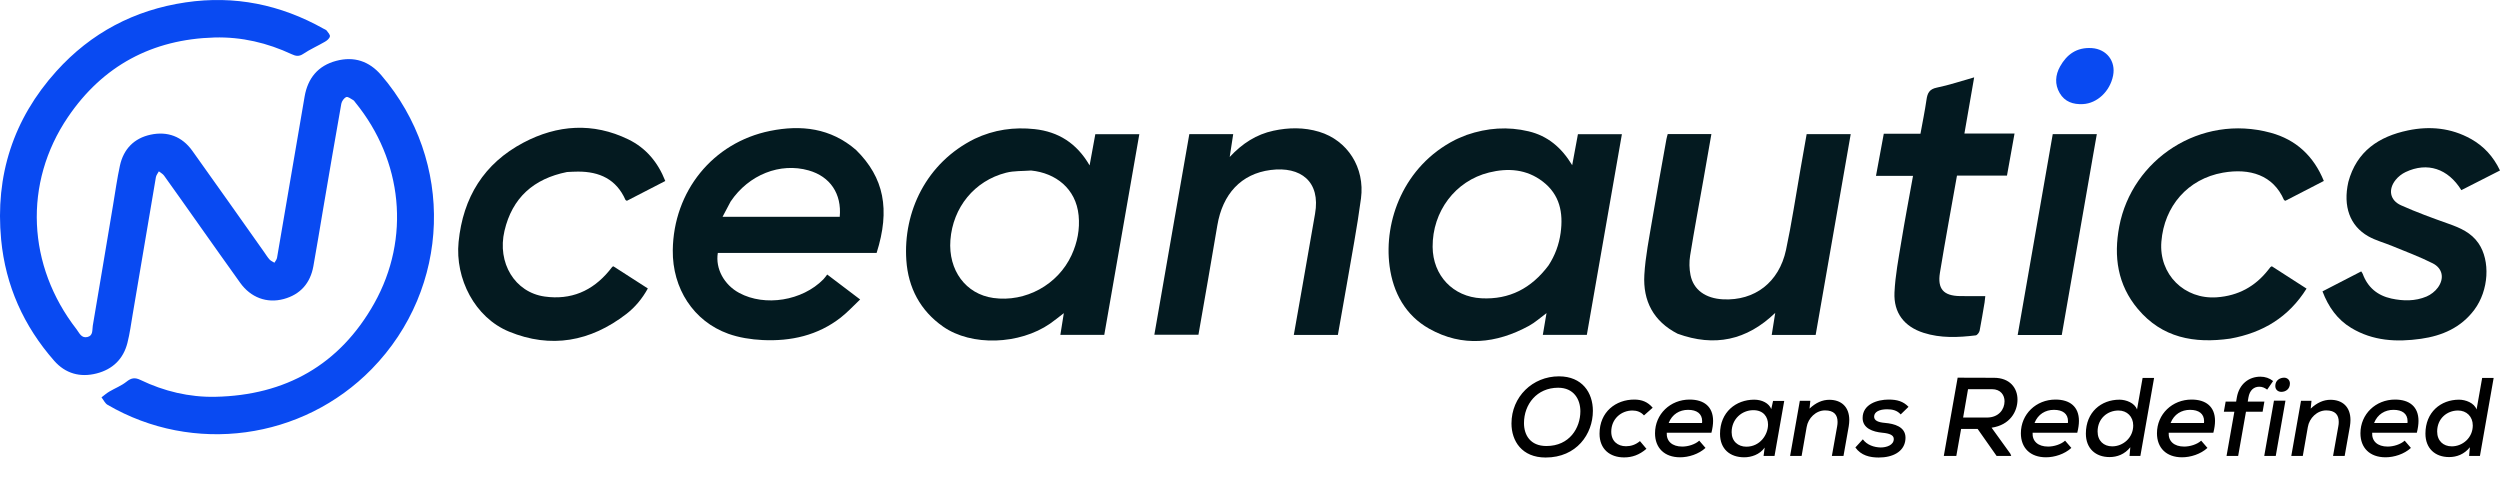 <svg width="1612" height="316" viewBox="0 0 1612 316" fill="none" xmlns="http://www.w3.org/2000/svg">
<path d="M128.775 145.618C121.003 134.648 113.444 123.901 105.783 113.231C104.969 112.099 103.563 111.388 102.432 110.48C101.772 111.739 100.744 112.931 100.521 114.259C95.491 143.707 90.555 173.163 85.567 202.619C84.522 208.807 83.699 215.063 82.157 221.131C79.526 231.484 72.662 238.117 62.378 240.774C51.743 243.525 42.214 240.911 34.947 232.641C15.305 210.264 3.573 184.244 0.737 154.514C-3.205 113.179 8.587 76.713 36.361 45.911C58.659 21.177 86.664 6.402 119.743 1.526C151.33 -3.128 180.87 2.948 208.601 18.495C209.329 18.906 210.246 19.189 210.718 19.814C211.592 20.954 212.946 22.471 212.714 23.525C212.423 24.828 210.898 26.114 209.595 26.868C204.95 29.585 199.963 31.762 195.515 34.752C192.79 36.587 190.699 36.175 188.162 34.992C172.352 27.613 155.761 23.688 138.253 24.177C98.105 25.308 66.217 42.44 43.808 75.487C14.92 118.09 17.533 171.38 49.344 212.303C51.075 214.532 52.386 218.208 56.294 217.325C60.193 216.443 59.37 212.715 59.824 210.032C64.263 184.021 68.582 157.993 72.944 131.974C74.358 123.575 75.515 115.116 77.323 106.803C79.646 96.124 86.459 89.122 97.076 86.843C107.994 84.503 117.369 87.966 123.985 97.204C139.53 118.913 154.887 140.758 170.321 162.544C171.452 164.138 172.463 165.852 173.766 167.292C174.597 168.209 175.874 168.715 176.953 169.409C177.528 168.363 178.427 167.378 178.625 166.264C184.589 131.597 190.442 96.913 196.415 62.246C198.446 50.436 205.045 42.346 216.819 39.226C228.311 36.184 238.063 39.423 245.802 48.431C293.406 103.863 290.775 185.684 239.726 237.911C195.01 283.66 124.636 293.258 69.354 261.025C67.683 260.048 66.731 257.837 65.446 256.209C67.1 254.975 68.659 253.578 70.416 252.532C74.11 250.338 78.266 248.761 81.574 246.113C84.65 243.645 86.999 243.276 90.572 244.99C105.783 252.309 122.022 256.2 138.819 255.857C184.049 254.923 219.039 235.272 241.294 195.643C264.886 153.614 259.624 103.478 229.142 66.094C228.705 65.554 228.32 64.868 227.745 64.551C226.271 63.737 224.326 62.152 223.281 62.589C221.841 63.189 220.367 65.246 220.076 66.882C215.997 89.834 212.097 112.819 208.181 135.796C206.133 147.769 204.23 159.759 202.054 171.706C200.066 182.624 193.638 189.918 182.926 192.814C171.983 195.771 161.64 191.777 154.93 182.436C146.197 170.292 137.593 158.053 128.758 145.609L128.775 145.618Z" fill="#094AF2"/>
<path d="M945.766 86.989C959.057 82.412 972.271 81.495 985.657 84.683C997.877 87.597 1006.79 95.01 1013.75 106.512C1015.09 99.287 1016.27 92.902 1017.45 86.526H1045.8C1038.23 129.823 1030.72 172.837 1023.19 215.937H994.809C995.615 211.198 996.378 206.698 997.192 201.899C993.284 204.77 989.839 207.95 985.846 210.118C964.782 221.559 942.981 223.985 921.565 211.96C906.251 203.364 898.265 188.709 896.002 171.612C892.137 142.404 905.154 107.103 938.173 90.237C940.53 89.037 943.041 88.145 945.774 86.98M998.486 171.14C1002.68 164.738 1005.26 157.719 1006.3 150.143C1008.08 137.176 1005.77 125.52 994.809 117.087C984.372 109.057 972.391 108.191 960.12 111.234C938.336 116.642 923.588 136.362 923.759 159.21C923.896 177.671 936.939 191.4 955.209 192.334C973.291 193.26 987.388 185.932 998.486 171.149V171.14Z" fill="#041A20"/>
<path d="M628.468 89.499C640.954 83.578 653.885 81.821 667.143 83.26C682.328 84.914 694.223 92.225 702.578 106.649C703.915 99.338 705.072 93.039 706.263 86.517H734.637C727.078 129.78 719.554 172.854 712.03 215.937H683.716C684.453 211.292 685.147 206.938 685.953 201.916C682.688 204.419 679.98 206.681 677.083 208.678C657.356 222.313 626.437 223.393 608.167 210.641C593.401 200.331 585.594 185.513 584.403 167.806C582.287 136.602 597.283 104.918 628.477 89.499M664.897 109.948C659.49 110.377 653.894 110.051 648.718 111.371C628.331 116.556 614.397 133.739 612.82 154.822C611.363 174.285 622.744 189.643 640.483 192.129C661.247 195.043 682.105 183.661 690.923 164.567C694.677 156.425 696.374 147.838 695.499 138.924C693.794 121.51 680.614 111.559 664.897 109.957V109.948Z" fill="#031A20"/>
<path d="M552.036 96.759C570.023 114.525 574.12 135.059 565.242 163.084H462.852C461.19 173.188 466.897 183.636 476.649 188.889C493.257 197.845 517.329 193.963 530.92 180.105C531.786 179.222 532.472 178.176 533.388 177.011C540.501 182.402 547.168 187.458 554.615 193.097C550.331 197.134 546.509 201.342 542.095 204.779C527.287 216.323 510.002 220.145 491.697 219.262C484.268 218.902 476.572 217.703 469.605 215.209C447.196 207.161 433.518 186.01 433.81 161.361C434.264 123.421 459.544 91.899 496.591 84.409C516.455 80.389 535.617 82.481 552.036 96.75M471.122 129.926C469.468 133.054 467.805 136.191 465.903 139.79H541.461C542.824 124.938 535.291 113.805 521.417 109.88C503.026 104.669 482.828 112.579 471.122 129.926Z" fill="#031A20"/>
<path d="M757.578 139.687C760.74 121.775 763.79 104.206 766.876 86.483H795.172C794.452 91.162 793.758 95.722 792.91 101.224C801.12 92.405 810.169 86.646 821.121 84.289C830.967 82.172 840.874 82.043 850.558 84.966C868.828 90.477 880.2 108.02 877.56 127.989C875.092 146.646 871.51 165.158 868.348 183.73C866.523 194.451 864.577 205.147 862.666 215.954H834.25C836.126 205.293 837.977 194.88 839.803 184.467C842.519 168.938 845.184 153.4 847.935 137.887C851.637 117.036 838.723 107.103 819.253 109.614C800.263 112.065 788.308 125.075 784.923 145.412C781.033 168.8 776.859 192.146 772.754 215.843H744.32C748.708 190.535 753.087 165.295 757.569 139.696L757.578 139.687Z" fill="#041A20"/>
<path d="M1081.77 215.209C1066.04 207.17 1059.33 193.946 1060.27 177.285C1060.95 165.364 1063.38 153.52 1065.35 141.693C1068.25 124.346 1071.43 107.06 1074.51 89.748C1074.7 88.66 1075.05 87.606 1075.35 86.431H1103.51C1101.78 96.373 1100.1 106.075 1098.38 115.768C1095.49 132.12 1092.43 148.437 1089.79 164.824C1089.14 168.886 1089.22 173.283 1090.03 177.311C1091.93 186.901 1099.74 192.446 1111.06 193.012C1131.37 194.023 1147.11 182.127 1151.61 161.19C1155.29 144.015 1157.85 126.6 1160.91 109.288C1162.25 101.746 1163.57 94.205 1164.93 86.483H1193.34C1185.8 129.686 1178.28 172.743 1170.74 215.946H1142.41C1143.13 211.403 1143.84 206.955 1144.67 201.736C1126.22 219.537 1105.43 223.787 1081.76 215.2L1081.77 215.209Z" fill="#041A20"/>
<path d="M365.596 110.917C344.026 115.262 330.289 127.543 325.293 148.823C320.426 169.538 331.995 188.521 351.208 191.212C368.072 193.577 381.904 187.707 392.744 174.645C393.456 173.788 394.115 172.897 394.818 172.031C394.895 171.937 395.058 171.92 395.529 171.723C402.719 176.342 410.089 181.082 417.725 186.001C414.125 192.54 409.524 198.111 403.765 202.533C380.713 220.282 355.218 224.936 328.215 213.82C306.217 204.77 293.346 179.719 295.702 155.988C298.565 127.217 312.105 105.372 337.548 91.951C359.4 80.424 382.367 78.804 405.153 89.885C416.499 95.404 424.22 104.592 428.977 116.71C420.604 121.03 412.36 125.281 404.228 129.471C403.756 129.189 403.396 129.103 403.302 128.897C397.415 115.545 386.523 110.608 372.674 110.651C370.438 110.651 368.201 110.788 365.596 110.917Z" fill="#041A20"/>
<path d="M1438.04 218.337C1414.81 221.645 1394.12 217.865 1378.47 199.199C1365.4 183.61 1362.8 165.501 1366.5 145.978C1374.7 102.732 1418.85 73.225 1464.2 85.617C1480.49 90.065 1491.87 100.624 1498.41 116.676C1490.01 121.004 1481.77 125.263 1473.64 129.454C1473.17 129.206 1472.8 129.137 1472.72 128.949C1465.75 112.879 1450.73 108.303 1433.37 111.337C1410.72 115.305 1395.46 132.934 1393.65 155.868C1391.99 176.874 1408.41 193.209 1429.42 191.7C1443.21 190.715 1454.2 184.733 1462.65 173.9C1463.08 173.351 1463.49 172.786 1463.95 172.263C1464.12 172.074 1464.41 171.98 1464.89 171.697C1472.15 176.368 1479.52 181.107 1487.27 186.095C1475.75 204.47 1459.18 214.532 1438.05 218.337H1438.04Z" fill="#041A20"/>
<path d="M1514.18 117.422C1519.55 97.376 1534.07 87.983 1552.63 84.092C1566.59 81.161 1580.46 82.429 1593.28 89.602C1601.58 94.248 1607.7 100.924 1612 109.923C1603.64 114.173 1595.35 118.39 1587.08 122.607C1578.49 108.706 1565.14 104.309 1551.15 110.934C1548.71 112.082 1546.35 113.925 1544.68 116.025C1539.76 122.204 1540.98 129.146 1548.18 132.377C1558.2 136.868 1568.55 140.638 1578.9 144.307C1586.4 146.963 1593.41 149.997 1598.13 156.862C1605.87 168.106 1604.83 187.235 1595.4 199.816C1586.83 211.241 1574.72 216.52 1561.02 218.457C1545.36 220.676 1530.02 219.888 1516.04 211.429C1507.1 206.03 1501.38 197.939 1497.54 187.878C1505.87 183.576 1514.11 179.325 1522.51 174.997C1522.94 175.682 1523.3 176.094 1523.48 176.582C1526.68 185.324 1533.01 190.552 1541.96 192.506C1549.58 194.16 1557.31 194.271 1564.6 191.212C1567.4 190.029 1570.19 187.852 1571.97 185.393C1576.23 179.513 1575.05 173.043 1568.61 169.786C1560.19 165.527 1551.27 162.253 1542.53 158.636C1537.39 156.502 1531.87 155.079 1527.07 152.363C1515.16 145.618 1510.69 133.011 1514.19 117.439L1514.18 117.422Z" fill="#041A20"/>
<path d="M1279.64 195.111C1278.53 201.376 1277.65 207.324 1276.47 213.203C1276.23 214.377 1274.92 216.126 1273.95 216.246C1262.66 217.617 1251.33 218.131 1240.32 214.6C1227.88 210.615 1220.95 201.779 1221.56 188.555C1222.07 177.602 1224.18 166.701 1225.96 155.834C1228.25 141.804 1230.93 127.826 1233.52 113.385H1209.64C1211.35 104.103 1212.99 95.267 1214.66 86.243H1238.31C1239.66 78.795 1241.16 71.562 1242.21 64.269C1242.82 60.052 1244.04 57.472 1248.87 56.495C1256.76 54.901 1264.44 52.279 1272.94 49.879C1270.81 62.135 1268.77 73.876 1266.65 86.114H1298.97C1297.3 95.396 1295.74 104.112 1294.1 113.222H1261.86C1258.13 134.322 1254.29 155.019 1250.88 175.785C1249.16 186.301 1253.2 190.732 1263.73 190.912C1269.01 190.998 1274.3 190.929 1280.12 190.929C1280.01 192.18 1279.89 193.466 1279.65 195.103L1279.64 195.111Z" fill="#031920"/>
<path d="M1349.06 103.409C1342.49 141.136 1335.98 178.493 1329.43 215.997H1301C1308.54 172.777 1316.06 129.729 1323.61 86.491H1352.03C1351.03 92.139 1350.06 97.59 1349.05 103.409H1349.06Z" fill="#041A20"/>
<path d="M1348.78 31.007C1358.43 31.667 1364.35 39.509 1362.52 48.748C1360.51 58.947 1352.22 66.651 1343.09 67.123C1336.72 67.448 1331.4 65.657 1328.08 60.009C1324.76 54.344 1325.28 48.311 1328.35 42.834C1332.65 35.164 1339.02 30.373 1348.77 31.016L1348.78 31.007Z" fill="#094AF2"/>
<path d="M1005.2 242.664C1020.25 242.664 1027.09 253.248 1027.09 264.912C1027.09 279.888 1016.58 295.008 996.632 295.008C981.296 295.008 974.6 284.352 974.6 273.048C974.6 255.84 988.208 242.664 1005.2 242.664ZM982.664 272.832C982.664 280.392 986.624 287.592 997.136 287.592C1012.04 287.592 1019.02 275.928 1019.02 265.2C1019.02 257.568 1014.85 250.008 1004.7 250.008C990.944 250.008 982.664 260.736 982.664 272.832ZM1061.62 289.392C1057.01 293.352 1052.4 294.936 1047.22 294.936C1038.14 294.936 1031.38 289.68 1031.38 279.672C1031.38 265.488 1041.96 257.64 1053.77 257.64C1058.66 257.64 1062.48 259.152 1065.65 262.896L1060.03 267.864C1058.09 265.632 1055.42 264.696 1052.62 264.696C1045.34 264.696 1038.94 270.096 1038.94 278.376C1038.94 284.424 1043.04 287.736 1048.44 287.736C1051.54 287.736 1054.63 286.8 1057.44 284.424L1061.62 289.392ZM1074.72 279.024C1074.43 284.496 1078.18 287.952 1084.73 287.952C1088.4 287.952 1093.01 286.584 1095.67 284.136L1099.71 288.816C1095.31 292.848 1088.83 294.864 1083.36 294.864C1073.14 294.864 1067.16 288.744 1067.16 279.384C1067.16 267 1077.03 257.64 1089.48 257.64C1098.7 257.64 1104.6 262.176 1104.6 271.392C1104.6 273.624 1104.24 276.216 1103.52 279.024H1074.72ZM1097.47 272.76C1097.55 272.328 1097.55 271.968 1097.55 271.608C1097.55 266.712 1094.09 264.264 1088.47 264.264C1083 264.264 1078.18 267.072 1075.95 272.76H1097.47ZM1143.27 258.504H1150.47L1144.21 294H1137.15L1137.87 288.6C1134.63 293.208 1129.09 294.864 1124.69 294.864C1115.48 294.864 1109.07 289.536 1109.07 279.744C1109.07 265.704 1119.37 257.712 1131.1 257.712C1136.21 257.712 1140.61 260.016 1142.12 263.76L1143.27 258.504ZM1130.53 264.48C1123.25 264.48 1116.56 270.096 1116.56 278.664C1116.56 284.496 1120.66 288.024 1126.06 288.024C1134.85 288.024 1140.03 280.32 1140.03 273.768C1140.03 268.8 1137.08 264.48 1130.53 264.48ZM1181.19 294L1184.58 274.992C1184.79 273.912 1184.86 272.976 1184.86 272.04C1184.86 267.432 1182.49 264.624 1176.8 264.624C1170.9 264.624 1165.86 269.592 1164.92 275.424L1161.68 294H1154.26L1160.53 258.432H1167.3L1166.79 263.472C1170.82 259.656 1175.07 257.784 1179.54 257.784C1187.17 257.784 1192.42 262.248 1192.42 270.816C1192.42 272.112 1192.28 273.48 1192.06 274.92L1188.68 294H1181.19ZM1225.57 267.216C1223.27 264.624 1220.31 263.904 1216.79 263.904C1211.89 263.904 1208.43 265.56 1208.43 268.656C1208.43 271.248 1211.17 272.328 1215.42 272.688C1221.32 273.192 1228.67 275.064 1228.67 282.264C1228.67 282.984 1228.59 283.704 1228.45 284.568C1227.23 291.192 1220.67 295.008 1211.39 295.008C1205.7 295.008 1200.01 293.712 1196.34 288.528L1201.16 283.272C1203.83 286.944 1208.43 288.456 1212.68 288.528C1216.43 288.528 1221.11 287.016 1221.11 283.056C1221.11 280.536 1218.37 279.456 1213.69 279.024C1207.64 278.448 1201.02 276.216 1201.02 269.52C1201.02 260.592 1210.59 257.64 1217.79 257.64C1223.27 257.64 1227.23 258.792 1230.61 262.32L1225.57 267.216ZM1296.85 294H1287.42L1275.18 276.576H1264.52L1261.43 294H1253.36L1262.29 243.528C1270.14 243.528 1277.84 243.6 1285.69 243.6C1295.99 243.6 1300.88 250.224 1300.88 257.64C1300.88 265.344 1296.06 274.056 1284.18 275.784L1296.28 292.56L1296.85 294ZM1268.99 250.944L1265.82 269.232H1281.16C1288.79 269.232 1292.53 263.976 1292.53 258.72C1292.53 254.904 1290.16 250.944 1284.4 250.944H1268.99ZM1310.62 279.024C1310.33 284.496 1314.08 287.952 1320.63 287.952C1324.3 287.952 1328.91 286.584 1331.57 284.136L1335.61 288.816C1331.21 292.848 1324.73 294.864 1319.26 294.864C1309.04 294.864 1303.06 288.744 1303.06 279.384C1303.06 267 1312.93 257.64 1325.38 257.64C1334.6 257.64 1340.5 262.176 1340.5 271.392C1340.5 273.624 1340.14 276.216 1339.42 279.024H1310.62ZM1333.37 272.76C1333.45 272.328 1333.45 271.968 1333.45 271.608C1333.45 266.712 1329.99 264.264 1324.37 264.264C1318.9 264.264 1314.08 267.072 1311.85 272.76H1333.37ZM1388.96 243.672L1380.11 294H1373.12L1373.63 288.384C1369.95 292.992 1365.06 294.72 1360.23 294.72C1351.23 294.72 1344.97 289.176 1344.97 279.6C1344.97 265.776 1354.83 257.712 1366.64 257.712C1370.89 257.712 1376.43 259.8 1377.95 264.048L1381.55 243.672H1388.96ZM1365.99 264.696C1358.87 264.696 1352.53 269.88 1352.53 278.232C1352.53 284.208 1356.42 287.808 1361.96 287.808C1368.95 287.808 1375.5 282.264 1375.5 274.344C1375.5 268.584 1371.47 264.696 1365.99 264.696ZM1398.37 279.024C1398.08 284.496 1401.83 287.952 1408.38 287.952C1412.05 287.952 1416.66 286.584 1419.32 284.136L1423.36 288.816C1418.96 292.848 1412.48 294.864 1407.01 294.864C1396.79 294.864 1390.81 288.744 1390.81 279.384C1390.81 267 1400.68 257.64 1413.13 257.64C1422.35 257.64 1428.25 262.176 1428.25 271.392C1428.25 273.624 1427.89 276.216 1427.17 279.024H1398.37ZM1421.12 272.76C1421.2 272.328 1421.2 271.968 1421.2 271.608C1421.2 266.712 1417.74 264.264 1412.12 264.264C1406.65 264.264 1401.83 267.072 1399.6 272.76H1421.12ZM1435.67 294L1440.71 265.488H1433.94L1435.1 258.936H1441.86L1442.3 256.344C1443.81 247.488 1450.22 242.88 1457.49 242.88C1460.58 242.88 1463.32 243.816 1465.7 245.688L1461.88 251.232C1460.22 250.008 1458.71 249.36 1456.77 249.36C1453.38 249.36 1450.58 251.52 1449.78 256.344L1449.35 258.936H1460.08L1458.93 265.488H1448.2L1443.16 294H1435.67ZM1467.11 248.856C1467.11 245.184 1470.14 243.528 1472.8 243.528C1474.74 243.528 1476.54 244.896 1476.54 247.272C1476.54 250.8 1473.88 252.672 1471 252.672C1468.98 252.672 1467.11 251.376 1467.11 248.856ZM1473.66 258.36L1467.4 294H1459.98L1466.25 258.36H1473.66ZM1504.35 294L1507.73 274.992C1507.95 273.912 1508.02 272.976 1508.02 272.04C1508.02 267.432 1505.65 264.624 1499.96 264.624C1494.05 264.624 1489.01 269.592 1488.08 275.424L1484.84 294H1477.42L1483.69 258.432H1490.45L1489.95 263.472C1493.98 259.656 1498.23 257.784 1502.69 257.784C1510.33 257.784 1515.58 262.248 1515.58 270.816C1515.58 272.112 1515.44 273.48 1515.22 274.92L1511.84 294H1504.35ZM1529.57 279.024C1529.29 284.496 1533.03 287.952 1539.58 287.952C1543.25 287.952 1547.86 286.584 1550.53 284.136L1554.56 288.816C1550.17 292.848 1543.69 294.864 1538.21 294.864C1527.99 294.864 1522.01 288.744 1522.01 279.384C1522.01 267 1531.88 257.64 1544.33 257.64C1553.55 257.64 1559.45 262.176 1559.45 271.392C1559.45 273.624 1559.09 276.216 1558.37 279.024H1529.57ZM1552.33 272.76C1552.4 272.328 1552.4 271.968 1552.4 271.608C1552.4 266.712 1548.94 264.264 1543.33 264.264C1537.85 264.264 1533.03 267.072 1530.8 272.76H1552.33ZM1607.91 243.672L1599.06 294H1592.07L1592.58 288.384C1588.91 292.992 1584.01 294.72 1579.19 294.72C1570.19 294.72 1563.92 289.176 1563.92 279.6C1563.92 265.776 1573.79 257.712 1585.59 257.712C1589.84 257.712 1595.39 259.8 1596.9 264.048L1600.5 243.672H1607.91ZM1584.95 264.696C1577.82 264.696 1571.48 269.88 1571.48 278.232C1571.48 284.208 1575.37 287.808 1580.91 287.808C1587.9 287.808 1594.45 282.264 1594.45 274.344C1594.45 268.584 1590.42 264.696 1584.95 264.696Z" fill="black"/>
</svg>
